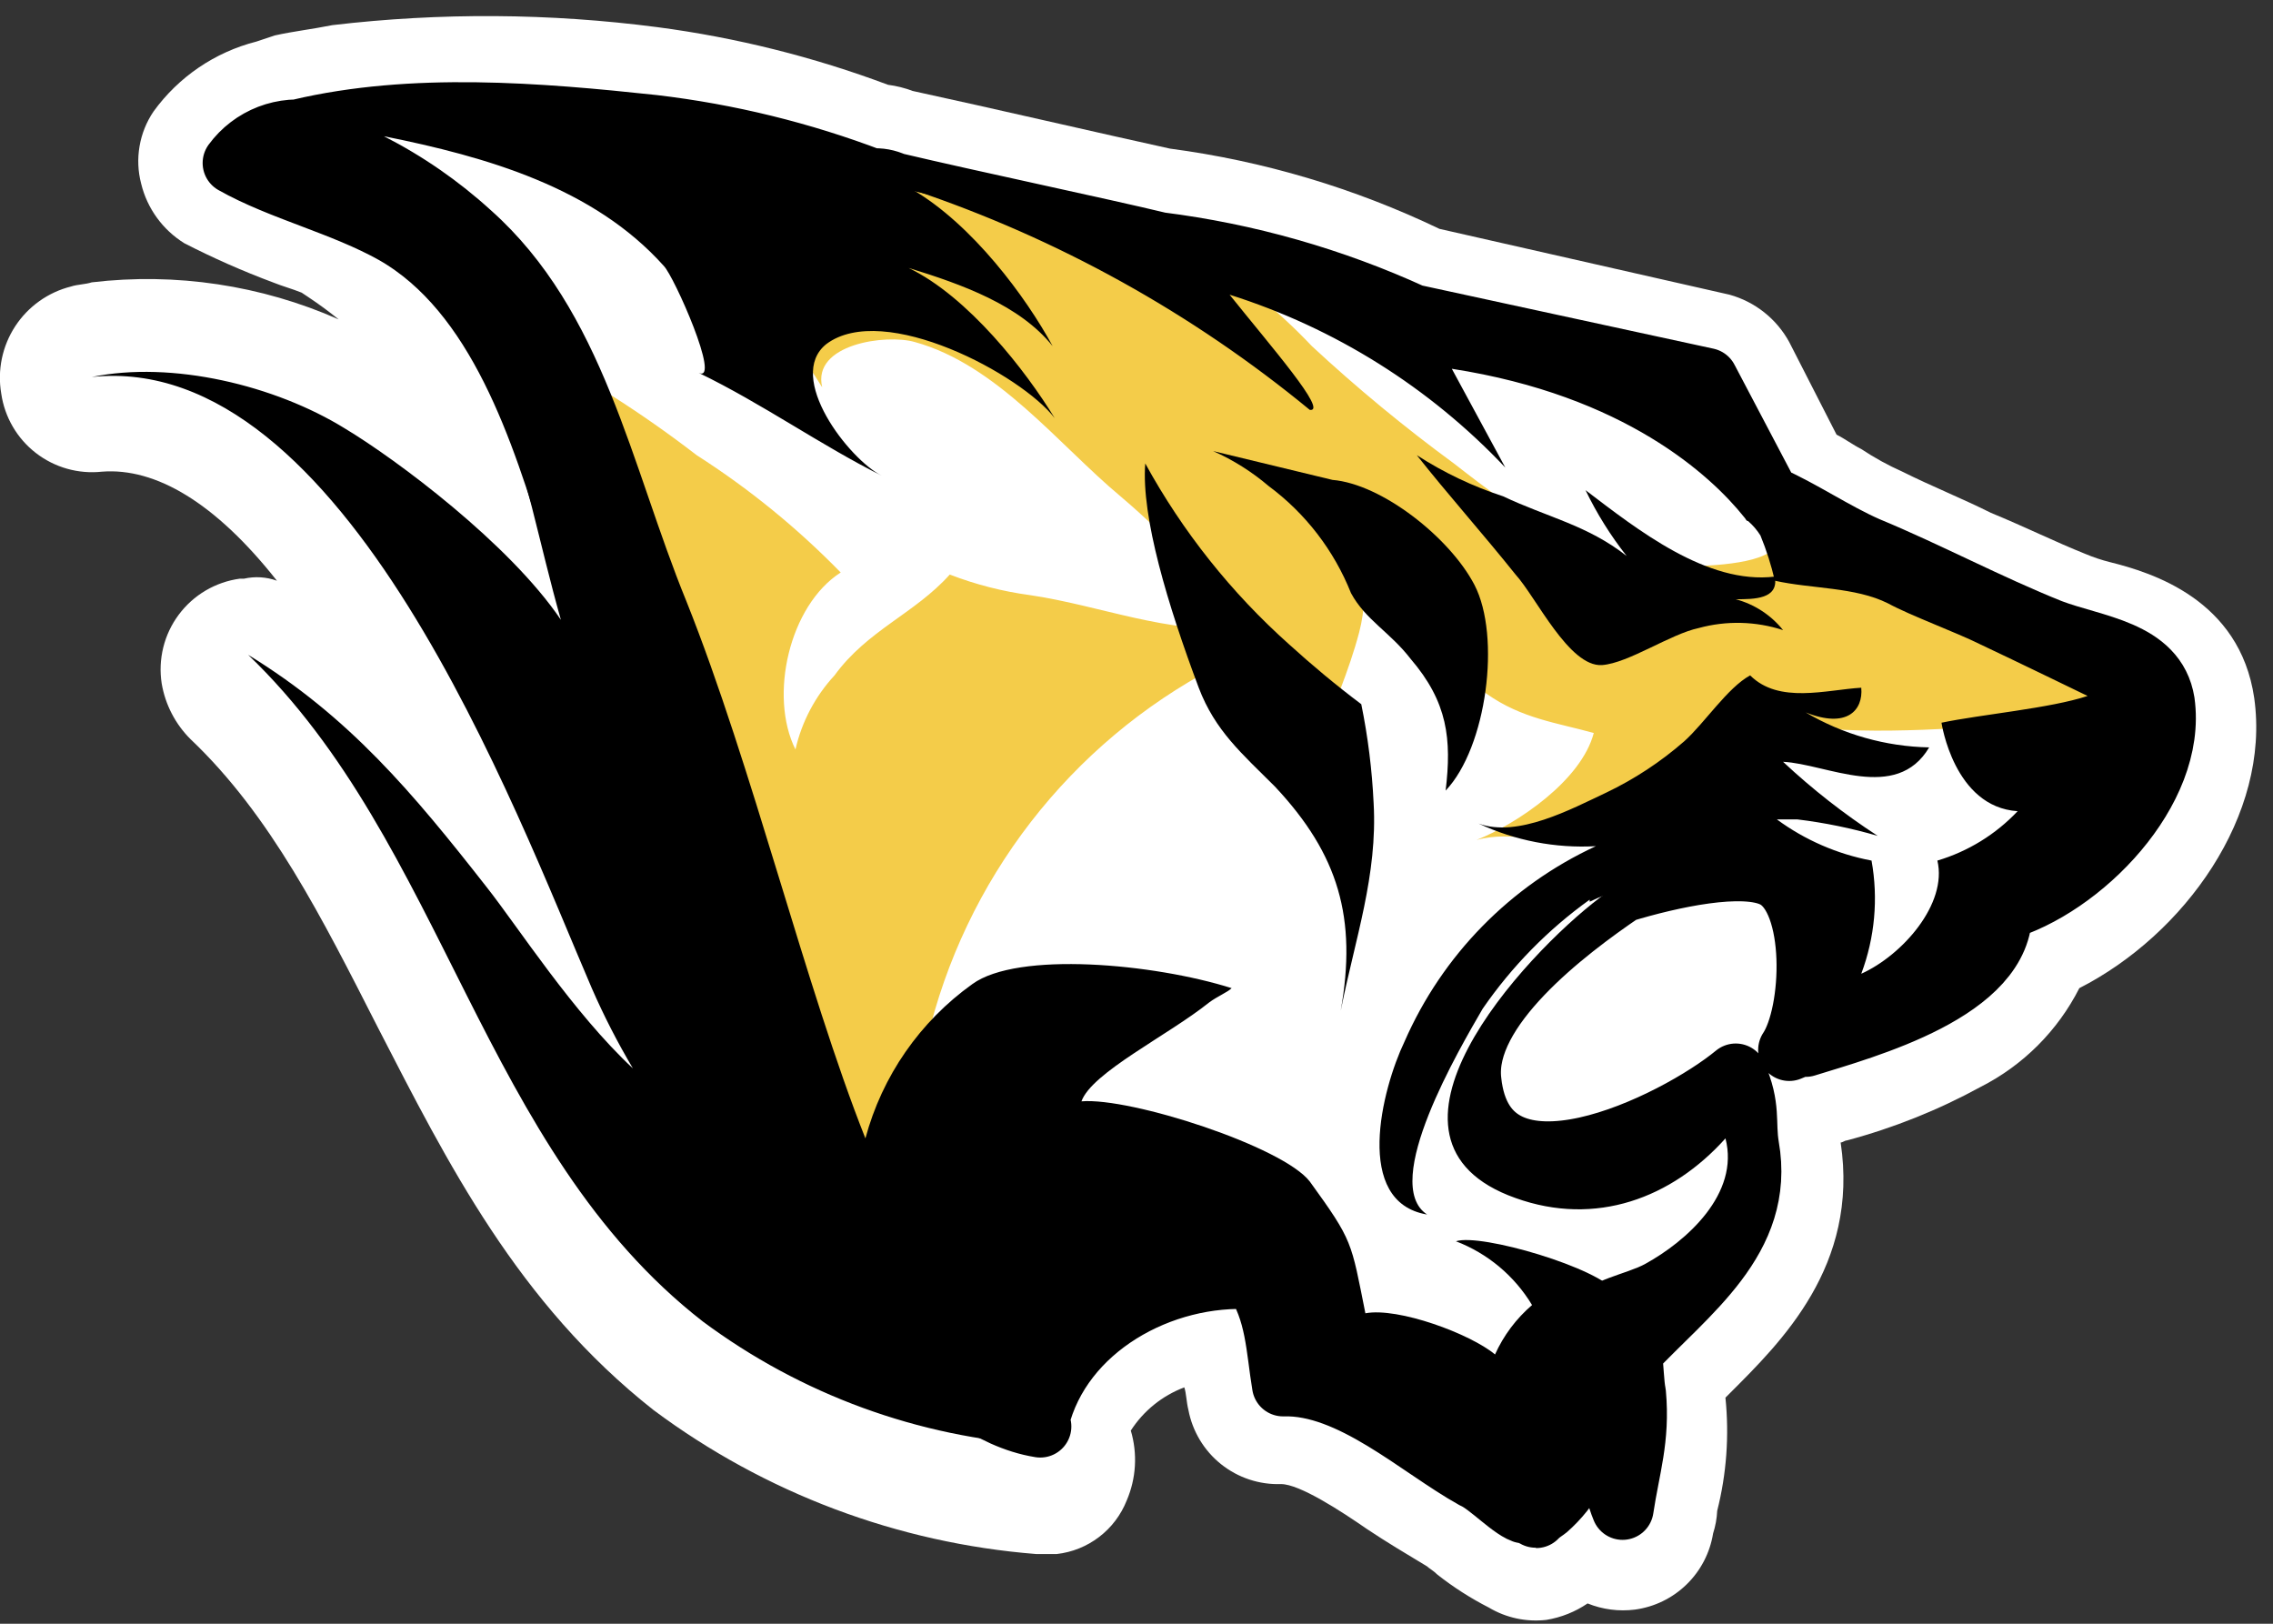 <svg width="119" height="85" viewBox="0 0 119 85" fill="none" xmlns="http://www.w3.org/2000/svg">
<rect x="0" y="0" width="119" height="85" fill="#333333" stroke="none"/>
<g clip-path="url(#clip0_8037_1574)">
<path d="M0.064 20.597C0.241 21.831 0.89 22.948 1.875 23.711C2.86 24.475 4.103 24.826 5.342 24.691C8.143 24.475 11.267 26.306 14.498 30.4C13.946 30.2 13.348 30.163 12.775 30.292H12.559C11.927 30.378 11.318 30.588 10.768 30.912C10.218 31.236 9.739 31.667 9.358 32.178C8.976 32.69 8.701 33.273 8.548 33.892C8.395 34.512 8.367 35.155 8.466 35.786C8.654 36.888 9.181 37.905 9.974 38.694C14.175 42.68 16.868 48.066 19.776 53.775C23.439 60.885 27.101 68.21 34.211 73.811C40.045 78.162 46.991 80.776 54.247 81.351H55.324C56.131 81.26 56.898 80.951 57.543 80.458C58.188 79.965 58.687 79.305 58.986 78.551C59.485 77.393 59.561 76.097 59.202 74.888C59.868 73.853 60.85 73.06 62.003 72.626C62.11 72.949 62.11 73.38 62.218 73.811C62.431 74.929 63.036 75.935 63.925 76.646C64.814 77.357 65.928 77.727 67.066 77.689C68.035 77.689 70.189 79.089 71.59 80.059C72.559 80.705 73.636 81.351 74.714 81.998C74.821 82.105 75.037 82.213 75.252 82.428C76.092 83.089 76.994 83.666 77.945 84.152C78.852 84.693 79.912 84.92 80.961 84.798C81.734 84.671 82.469 84.377 83.116 83.937C83.9 84.255 84.754 84.366 85.593 84.26C86.613 84.123 87.562 83.661 88.299 82.943C89.036 82.226 89.522 81.29 89.687 80.274C89.81 79.89 89.883 79.492 89.902 79.089C90.391 77.155 90.537 75.15 90.333 73.165L90.549 72.949C93.242 70.256 97.335 66.271 96.365 59.807C96.473 59.807 96.581 59.7 96.689 59.7C99.126 59.05 101.477 58.109 103.69 56.899C105.919 55.769 107.73 53.957 108.861 51.728C114.355 48.928 118.879 42.68 118.017 36.54C117.263 31.369 112.631 29.969 110.477 29.43C110.035 29.32 109.603 29.176 109.184 29C107.568 28.353 106.06 27.599 104.229 26.845C102.721 26.091 101.105 25.445 99.597 24.691C98.847 24.357 98.126 23.96 97.443 23.506C97.012 23.29 96.581 22.967 96.15 22.752L93.672 17.904C93.344 17.304 92.898 16.775 92.361 16.349C91.825 15.924 91.208 15.61 90.549 15.427L75.36 11.98C70.907 9.845 66.144 8.427 61.249 7.779C57.802 7.025 51.769 5.624 47.784 4.762C47.367 4.604 46.933 4.496 46.491 4.439C42.597 2.979 38.55 1.967 34.426 1.423C28.779 0.686 23.063 0.65 17.407 1.315C16.329 1.531 15.36 1.639 14.39 1.854L13.421 2.177C11.252 2.73 9.346 4.026 8.035 5.84C7.666 6.386 7.417 7.005 7.306 7.655C7.194 8.305 7.222 8.972 7.389 9.61C7.703 10.908 8.516 12.03 9.651 12.734C11.154 13.505 12.7 14.189 14.283 14.78C14.821 14.996 15.252 15.104 15.791 15.319L16.114 15.534C16.76 15.965 17.191 16.288 17.73 16.719C13.672 14.928 9.208 14.258 4.803 14.78C4.48 14.888 4.049 14.888 3.726 14.996C2.522 15.296 1.476 16.04 0.797 17.078C0.118 18.117 -0.144 19.374 0.064 20.597Z" fill="white"/>
<path d="M12.236 8.533C14.714 9.933 17.945 10.687 20.639 12.195C26.132 15.319 28.394 22.644 30.118 28.245C33.565 38.694 35.935 49.574 40.567 59.7C42.29 63.47 44.229 67.671 47.569 70.472C49.507 72.195 51.77 74.242 54.462 74.673C54.221 74.388 54.038 74.059 53.924 73.703C54.104 73.892 54.25 74.111 54.355 74.35C55.54 69.502 60.818 66.594 65.665 66.917C66.85 68.641 66.85 70.579 67.174 72.518C70.728 72.411 74.283 75.75 77.191 77.366C77.945 77.689 79.238 79.089 79.884 79.197C80.854 79.412 79.992 79.628 80.962 78.982C82.199 77.901 83.002 76.408 83.224 74.781C84.301 75.965 84.409 77.689 84.947 78.982C85.27 76.827 85.809 75.319 85.594 72.949C85.486 72.411 85.486 71.657 85.378 70.795C88.287 67.671 92.38 64.87 91.518 60.023C91.303 58.73 91.626 57.976 90.872 56.253C87.748 58.838 77.73 63.793 76.976 56.576C76.545 52.806 81.931 48.712 84.947 46.666C87.425 45.912 91.303 45.05 92.919 45.912C95.181 47.096 94.965 53.021 93.673 54.96C94.124 54.788 94.557 54.572 94.965 54.314L94.534 54.745C97.658 53.775 104.875 51.836 104.768 47.635C108.969 46.45 113.924 41.387 113.278 36.755C112.847 34.062 109.615 33.847 107.353 32.985C104.121 31.692 100.89 29.969 97.766 28.676C96.042 27.922 94.319 26.737 92.595 25.983L89.364 19.843L73.96 16.504C69.76 14.582 65.293 13.311 60.71 12.734C57.586 11.98 50.908 10.579 46.814 9.61C46.445 9.435 46.037 9.361 45.63 9.395C41.953 7.996 38.118 7.055 34.211 6.594C28.179 5.947 21.608 5.409 15.683 6.809C15.899 6.809 16.114 6.917 16.437 6.917C15.656 6.756 14.845 6.823 14.1 7.109C13.355 7.396 12.709 7.89 12.236 8.533Z" stroke="black" stroke-width="3.254" stroke-linecap="round" stroke-linejoin="round"/>
<path d="M85.486 70.903C88.394 67.779 92.488 64.978 91.626 60.13C91.41 58.838 91.734 58.084 90.98 56.36C87.856 58.946 77.838 63.901 77.084 56.683C76.653 52.698 82.47 48.497 85.378 46.558C87.118 45.553 88.917 44.654 90.764 43.865C90.656 42.357 89.364 41.818 88.071 41.495C85.055 40.633 82.47 41.603 79.777 42.788C73.314 45.696 68.897 52.698 68.466 59.592C68.143 65.947 70.728 71.333 77.622 71.872C80.746 72.087 84.409 72.087 85.486 70.903Z" fill="black"/>
<path d="M15.254 7.132C17.418 8.383 19.44 9.864 21.286 11.549C23.469 13.608 25.52 15.803 27.426 18.12C29.262 20.37 30.885 22.787 32.274 25.337C35.828 31.585 37.66 38.694 39.814 45.588C40.826 49.071 42.049 52.488 43.477 55.822C44.964 59.243 46.692 62.555 48.647 65.732C48.755 65.947 48.862 66.055 48.97 66.271C49.078 66.486 49.186 66.594 49.293 66.809C50.371 64.87 52.633 64.116 54.679 63.254C57.265 62.393 60.712 60.885 63.297 62.069C65.344 62.931 66.313 65.301 67.175 67.24C68.144 69.394 68.898 70.903 71.268 71.549C72.839 71.829 74.388 72.225 75.9 72.734C77.085 73.272 78.162 74.457 79.563 74.781C80.128 73.929 80.818 73.166 81.609 72.518C81.825 72.841 82.363 73.272 82.687 73.703C83.656 71.872 82.04 69.502 82.794 67.886C83.118 67.025 85.164 66.701 86.134 66.163C88.288 64.978 91.089 62.5 90.335 59.592C87.534 62.716 83.548 64.224 79.347 62.716C70.837 59.7 79.778 50.005 83.764 46.989C86.672 44.834 89.904 42.572 93.674 44.296C97.66 46.019 97.875 49.466 96.152 52.913C98.091 51.082 100.999 50.759 102.615 48.712C103.692 47.204 103.692 45.157 105.092 44.296C107.462 42.68 110.586 39.448 107.354 37.186C107.296 37.128 107.221 37.09 107.139 37.078C103.261 34.493 98.414 33.308 94.644 30.292C93.948 29.679 93.365 28.95 92.92 28.138C92.337 27.058 91.69 26.015 90.981 25.014C89.361 23.323 87.37 22.032 85.164 21.244C79.419 18.654 73.519 16.424 67.498 14.565C65.882 14.134 64.266 13.703 62.543 13.272C58.88 12.411 55.326 11.764 51.663 11.118L51.448 11.01C43.15 8.997 34.667 7.842 26.134 7.563C24.949 7.456 23.872 7.456 22.687 7.348C20.241 6.839 17.725 6.766 15.254 7.132Z" fill="white"/>
<path d="M27.318 18.012C30.541 19.668 33.605 21.615 36.474 23.829C39.214 25.581 41.743 27.641 44.014 29.969C41.321 31.692 40.244 36.432 41.645 39.233C41.975 37.783 42.681 36.446 43.691 35.355C45.415 32.985 47.892 32.123 49.724 30.077C51.077 30.599 52.487 30.961 53.925 31.154C57.587 31.692 61.142 33.2 64.912 32.877C63.943 31.8 63.404 30.508 62.327 29.43C61.249 28.353 60.065 27.168 58.664 25.983C55.433 23.29 52.201 19.089 47.892 17.904C46.384 17.473 42.506 18.012 43.045 20.274C40.749 16.541 37.567 13.433 33.781 11.226C31.401 9.651 28.831 8.384 26.133 7.455C34.643 7.886 43.26 8.64 51.447 10.902L51.662 11.01C55.325 11.656 58.88 12.195 62.542 13.165C64.801 14.534 66.866 16.201 68.682 18.12C71.039 20.308 73.521 22.358 76.115 24.26C79.562 26.953 83.117 29.538 87.641 29.646C88.718 29.646 91.842 29.646 92.811 28.784C92.902 28.683 92.968 28.562 93.005 28.431C93.042 28.301 93.05 28.164 93.027 28.03C93.458 28.784 93.781 30.077 94.75 30.184C103.26 31.369 108.215 34.924 112.093 37.509C112.201 37.509 108.646 39.664 108.754 39.664C107.785 40.418 105.199 37.94 103.907 38.048C99.706 38.263 94.966 38.587 90.98 37.294C89.108 40.31 86.255 42.592 82.901 43.757C80.962 44.296 79.239 43.434 77.3 43.972C79.454 43.111 82.793 40.849 83.44 38.371C81.501 37.833 79.67 37.617 77.838 36.324C74.176 33.847 73.637 29.107 70.513 26.091C70.298 27.168 71.16 28.461 71.267 29.538C71.501 30.716 71.464 31.931 71.16 33.093C70.621 35.139 69.759 37.078 69.005 39.125C68.686 38.746 68.279 38.45 67.82 38.263C68.036 36.109 66.097 33.631 63.619 34.924C59.858 36.906 56.565 39.673 53.963 43.036C51.362 46.4 49.512 50.282 48.539 54.421C47.806 57.889 47.552 61.441 47.785 64.978C46.689 63.212 45.786 61.334 45.092 59.376C43.799 56.468 42.722 53.452 41.429 50.436C39.669 46.682 38.332 42.744 37.443 38.694C36.78 35.713 35.767 32.821 34.427 30.077C32.273 25.768 28.826 22.213 27.318 18.012Z" fill="#F4CC49"/>
<path d="M20.209 6.594C20.532 6.486 20.963 6.486 21.394 6.378C21.022 6.545 20.616 6.619 20.209 6.594Z" fill="#F06837"/>
<path d="M93.35 32.985C91.92 32.518 90.384 32.481 88.933 32.877C87.425 33.2 85.271 34.709 83.871 34.816C82.147 34.924 80.424 31.262 79.346 30.077C77.623 27.922 75.792 25.875 74.176 23.829C75.585 24.738 77.106 25.463 78.7 25.983C80.962 27.061 83.117 27.491 85.163 29.107C84.321 28.04 83.599 26.884 83.009 25.66C85.702 27.707 89.364 30.615 92.919 30.184C93.135 31.369 91.842 31.369 90.872 31.369C91.849 31.631 92.717 32.197 93.35 32.985Z" fill="black"/>
<path d="M70.729 31.046C69.841 28.815 68.349 26.875 66.42 25.445C65.544 24.698 64.564 24.081 63.512 23.613L69.76 25.122C72.345 25.337 75.9 28.138 77.192 30.615C78.593 33.308 77.838 39.125 75.684 41.387C76.007 38.694 75.792 36.755 73.853 34.493C72.776 33.093 71.483 32.447 70.729 31.046Z" fill="black"/>
<path d="M66.744 41.172C65.02 39.448 63.62 38.263 62.758 36.001C61.142 31.692 59.742 27.061 59.958 24.26C61.913 27.826 64.463 31.032 67.498 33.739C68.683 34.816 69.975 35.894 71.268 36.863C71.616 38.567 71.832 40.296 71.914 42.034C72.13 45.804 70.945 49.143 70.191 52.913C71.053 48.066 70.083 44.727 66.744 41.172Z" fill="black"/>
<path d="M4.805 19.735C9.006 18.874 14.392 20.166 18.054 22.428C20.747 24.044 26.672 28.461 29.365 32.447C27.103 24.475 26.564 16.935 18.916 11.656C20.747 12.841 22.578 14.134 24.41 15.427C23.404 14.128 22.161 13.031 20.747 12.195C19.773 11.664 18.765 11.196 17.731 10.795C18.141 11.021 18.537 11.273 18.916 11.549C18.506 11.322 18.11 11.07 17.731 10.795C15.9 10.041 14.069 9.502 12.345 8.64C12.814 8.038 13.421 7.557 14.114 7.238C14.808 6.92 15.568 6.773 16.331 6.809C16.115 6.809 15.9 6.701 15.577 6.701C21.501 5.409 28.072 5.84 34.105 6.486C38.009 6.96 41.842 7.9 45.523 9.287C45.909 9.401 46.306 9.473 46.708 9.502C50.909 10.364 57.587 11.872 60.604 12.626C65.189 13.19 69.658 14.462 73.853 16.396L89.149 19.843L92.381 25.983C94.105 26.737 95.936 28.03 97.552 28.676C100.783 29.969 103.907 31.692 107.139 32.985C109.508 33.955 112.632 34.062 113.063 36.755C113.817 41.387 108.862 46.45 104.553 47.635C104.661 51.836 97.444 53.775 94.32 54.745L94.751 54.314C94.343 54.572 93.91 54.789 93.458 54.96C94.643 53.236 94.966 47.204 92.704 45.911C90.657 44.834 85.164 46.235 83.225 47.204V47.096C81.042 48.662 79.147 50.594 77.623 52.806C76.438 54.852 72.237 61.962 74.715 63.578C70.837 62.931 72.345 57.007 73.53 54.529C75.506 50.008 79.07 46.367 83.548 44.296C81.435 44.414 79.325 44.007 77.408 43.111C79.455 43.865 82.255 42.357 84.087 41.495C85.568 40.788 86.945 39.882 88.18 38.802C89.257 37.833 90.442 36.001 91.627 35.355C93.135 36.863 95.613 36.109 97.444 36.001C97.552 37.186 96.69 38.156 94.535 37.294C96.497 38.449 98.723 39.08 100.999 39.125C99.275 42.034 95.613 39.987 93.35 39.879C94.885 41.315 96.543 42.612 98.306 43.757C96.931 43.356 95.526 43.068 94.105 42.895H93.027C94.497 43.975 96.19 44.711 97.982 45.05C98.341 47.037 98.154 49.084 97.444 50.974C99.598 50.005 101.968 47.312 101.429 45.05C103.033 44.572 104.482 43.681 105.631 42.464C102.291 42.249 101.645 37.833 101.645 37.833C103.692 37.402 107.354 37.078 109.293 36.432C109.293 36.432 105.523 34.601 103.692 33.739C102.399 33.093 100.029 32.231 98.844 31.585C97.121 30.723 94.859 30.831 92.92 30.4C92.733 29.591 92.481 28.798 92.165 28.03C91.988 27.749 91.77 27.495 91.519 27.276C91.412 27.276 91.412 27.168 91.304 27.061C89.58 24.906 85.056 20.705 76.008 19.305L78.808 24.475C74.845 20.281 69.876 17.166 64.374 15.427C66.528 18.12 69.544 21.567 68.575 21.459C62.406 16.38 55.36 12.474 47.785 9.933C50.909 11.764 53.709 15.534 55.11 18.12C53.386 15.965 50.37 14.888 47.569 14.026C50.693 15.534 53.709 19.412 55.218 21.89C53.494 19.628 46.277 15.75 43.261 18.012C41.106 19.735 44.446 24.044 46.169 24.906C42.938 23.29 39.921 21.136 36.582 19.52C37.767 20.059 35.289 14.457 34.751 13.919C31.088 9.825 25.487 8.21 20.101 7.132C22.133 8.169 24.017 9.473 25.702 11.01C31.627 16.288 33.027 24.367 35.936 31.477C39.383 40.095 42.184 51.728 45.307 59.592C46.182 56.331 48.162 53.476 50.909 51.513C53.279 49.789 60.388 50.436 64.481 51.728C64.266 51.944 63.727 52.159 63.297 52.482C61.142 54.206 57.157 56.145 56.618 57.653C59.203 57.438 67.174 60.023 68.575 61.854C70.837 64.978 70.729 64.978 71.483 68.748C73.207 68.425 76.977 69.825 78.27 70.903C78.719 69.909 79.38 69.026 80.209 68.317C79.289 66.791 77.887 65.616 76.223 64.978C77.516 64.547 83.763 66.378 84.625 67.671C85.487 68.963 85.164 71.441 85.379 72.841C85.49 74.874 85.272 76.911 84.733 78.874C84.087 77.689 83.979 75.965 83.009 74.673C82.697 76.269 81.908 77.734 80.747 78.874C79.778 79.628 80.639 79.412 79.67 79.089C78.731 78.541 77.832 77.929 76.977 77.258C73.961 75.642 70.514 72.303 66.959 72.411C66.636 70.472 66.744 68.425 65.451 66.809C60.604 66.486 55.433 69.394 54.14 74.242C54.035 74.003 53.889 73.784 53.709 73.596C53.866 73.931 54.046 74.255 54.248 74.565C53.817 74.457 53.386 74.35 53.063 74.242L54.464 75.642C48.073 75.245 41.936 72.999 36.797 69.179C25.164 60.13 23.332 44.188 12.991 34.278C18.27 37.509 21.609 41.495 25.487 46.45C27.103 48.497 30.011 53.021 33.135 55.929C32.331 54.575 31.612 53.172 30.981 51.728C26.995 42.464 18.054 18.335 4.805 19.735Z" fill="black"/>
</g>
<defs>
<clipPath id="clip0_8037_1574">
<rect width="118.126" height="84" fill="white" transform="translate(0 0.831)"/>
</clipPath>
</defs>
</svg>
